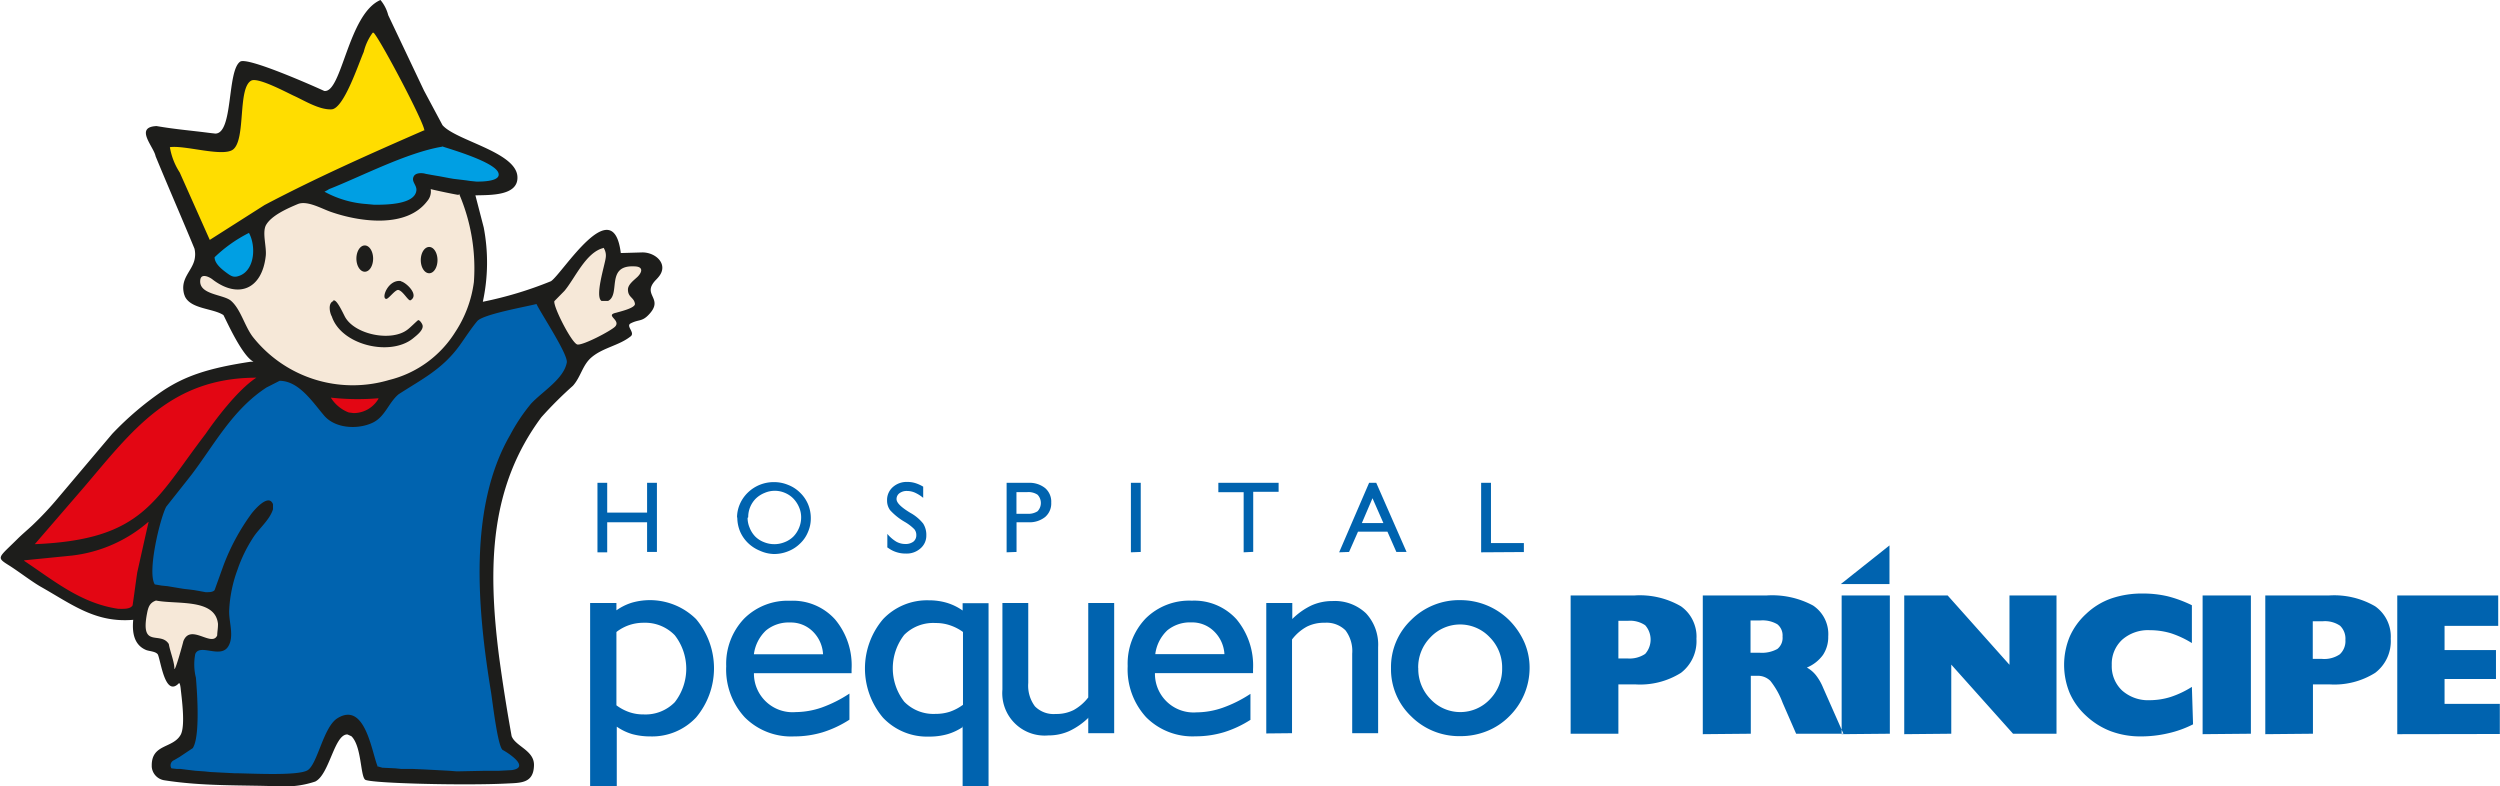 <svg xmlns="http://www.w3.org/2000/svg" viewBox="0 0 279.6 87.95"><defs><style>.cls-1{fill:#f6e8d8;}.cls-1,.cls-2,.cls-3,.cls-4,.cls-5,.cls-6{fill-rule:evenodd;}.cls-2{fill:#0063af;}.cls-3{fill:#fd0;}.cls-4{fill:#e30613;}.cls-5{fill:#009fe3;}.cls-6{fill:#1d1d1b;}</style></defs><g id="Camada_2" data-name="Camada 2"><g id="Layer_1" data-name="Layer 1"><path class="cls-1" d="M71.57,29.5l.18.09.17.12.13.16.09.2,0,.25v.14l-.09.26a2.12,2.12,0,0,1-.23.35,6.71,6.71,0,0,1-.71.7l-.28.31-.09.14-.05.11,0,.12,0,.2,0,.12a3.68,3.68,0,0,0,.31.38l.16.2.14.27.09.36,0,.26-.12.22-.15.16-.16.12-.35.18a9,9,0,0,1-1.6.49l.19.27.1.18,0,.24v.26l-.1.26-.17.22a5.31,5.31,0,0,1-1,.71c-.47.27-.94.52-1.42.75a8.25,8.25,0,0,1-1.74.64l-.29,0-.19,0-.26-.14L64,38.6l-.21-.25-.22-.29-.44-.68q-.35-.6-.66-1.2l-.38-.8c-.15-.35-.29-.69-.41-1.05a1.61,1.61,0,0,1-.09-.72l0-.13c.39-.41.79-.81,1.19-1.22.49-.61.89-1.27,1.32-1.93.25-.38.51-.75.78-1.12l.29-.35.3-.34.32-.32.35-.29.36-.24.39-.21c.17-.05.33-.12.5-.16l.58-.13v.5l.1.23a2.41,2.41,0,0,1,.11,1,2.7,2.7,0,0,1-.07.41,24.18,24.18,0,0,0-.66,3.37,2.22,2.22,0,0,0,0,.63h.39l.07,0L68,33.1l.09-.17.07-.24c.07-.43.11-.87.17-1.31l.07-.37.12-.37.18-.36L69,30l.35-.26.44-.19.53-.1h.6l.24,0,.21,0,.2.06ZM51.65,21.31l.31.74.78,2.34L53.12,26c.09.44.16.89.23,1.34.09.67.15,1.33.19,2,0,.32,0,.65,0,1s-.06,1-.12,1.44a13.92,13.92,0,0,1-.32,1.56,13.27,13.27,0,0,1-.48,1.47,15.21,15.21,0,0,1-.82,1.73c-.26.47-.55.91-.85,1.35-.18.25-.36.5-.56.75s-.65.75-1,1.11c-.21.2-.43.4-.66.59a14.34,14.34,0,0,1-1.18.87c-.34.21-.67.41-1,.59l-.82.39c-.48.21-1,.38-1.45.55l-1.14.32-.52.12-.53.1-.54.08-.53.06-.54,0-.54,0h-.54l-.54,0-.54,0-.54-.05-.53-.06-.53-.09-.54-.11L35.64,43l-.52-.14-.52-.17-.51-.18-.5-.2-.5-.22-.49-.24-.48-.26-.47-.28-.46-.3-.46-.32-.44-.34L29.86,40l-.41-.37-.41-.4-.39-.42-.37-.44-.37-.45-.34-.52-.3-.54c-.32-.63-.61-1.27-.94-1.9L26,34.52l-.31-.39L25.58,34l-.13-.1-.16-.09a13.7,13.7,0,0,0-1.37-.45l-.63-.23L23,33l-.29-.18-.26-.21-.23-.27L22,32,22,31.61v-.42l.13-.41.3-.3.38-.11.34,0,.3.08.28.12.23.13.68.47.49.26.46.2.44.12.42.06h.39l.36-.06.34-.11.32-.18.3-.23.27-.29.25-.36.22-.42.18-.5.14-.56a6.83,6.83,0,0,0,.11-.79,17,17,0,0,0-.13-1.75c0-.24,0-.47,0-.72l0-.23.05-.24.06-.23.1-.23.15-.25.18-.24.2-.22.23-.21.49-.38c.26-.17.52-.33.8-.49l.54-.28c.4-.19.81-.37,1.22-.54l.27-.09.29-.06.29,0,.29,0,.28,0,.55.13q.39.13.78.3l1.12.49,1.11.36c.57.15,1.13.29,1.71.4l1.09.16,1.1.08h.72c.36,0,.71-.05,1.06-.09l.68-.13.64-.18.31-.11.29-.13.29-.14.27-.17.26-.17.25-.2.23-.21a3.94,3.94,0,0,0,.49-.59l.13-.2a1.69,1.69,0,0,0,.1-.34v-.16l0-.83c.34.08.68.17,1,.24,1,.22,1.92.43,2.89.58Z"></path><path class="cls-2" d="M50.57,86.73l-.44,0-5.26-.27-.69-.07-1.46-.07L42,86.17l-.24-.58-.51-1.72-.57-1.68-.23-.5L40,81.05l-.14-.18-.14-.15-.15-.12-.14-.1-.14-.07-.15,0-.16,0h-.17l-.18,0-.21.06-.22.1-.37.22a3.43,3.43,0,0,0-.33.33l-.32.48a26.07,26.07,0,0,0-1.35,3.06l-.18.43A5.39,5.39,0,0,1,35,86.13l-.12.14-.14.13-.16.11-.16.08-.36.11a9.64,9.64,0,0,1-1.7.21c-1.8.09-3.6,0-5.4,0h-.78l-2.72-.14c-.27,0-.55-.06-.82-.07-.81-.06-1.61-.12-2.41-.2-.2,0-.4-.06-.6-.08l-.81-.09-.18-.43-.05-.21v-.22l0-.22.1-.21.13-.17.16-.14c.24-.17.51-.32.76-.47l1.4-.89a2.59,2.59,0,0,0,.21-.61,14.44,14.44,0,0,0,.22-2.54c0-1.4-.06-2.8-.17-4.2-.05-.5-.14-1-.2-1.5a5.44,5.44,0,0,1,0-.57,3.8,3.8,0,0,1,.06-.58l0-.19.08-.21.17-.3.26-.22.3-.13.31-.06h.29l.58.06.81.11h.24l.2,0,.18,0,.14-.06.12-.1.12-.16.08-.16.07-.18.05-.19,0-.41v-.47l-.2-1.84v-.55c0-.42.05-.83.1-1.24a12.23,12.23,0,0,1,.21-1.21l.29-1.16c.21-.71.46-1.41.74-2.1l.68-1.47.26-.48.87-1.29,1.31-1.6a5.58,5.58,0,0,0,.32-.52l.12-.3,0-.38c0-.08-.05-.07-.14-.06l-.11,0-1.17,1-1.3,1.86a26.39,26.39,0,0,0-1.32,2.53l-.64,1.47c-.35.95-.71,1.89-1.06,2.84l-.21.19-.19.11-.19.06-.35,0h-.48c-.36-.07-.72-.14-1.09-.19-.54-.08-1.08-.13-1.62-.2h-.14L18.45,66l-.45,0-1-.18-.19-.36-.08-.22L16.68,65l-.07-.51c0-.28,0-.57,0-.86s.06-.86.11-1.3l.1-.69c.19-1.13.44-2.24.74-3.34a11.67,11.67,0,0,1,.67-1.82l2.85-3.61c1-1.39,2-2.83,3-4.24.39-.55.8-1.09,1.22-1.62s.7-.84,1.06-1.25l.87-.89.62-.57c.33-.27.66-.54,1-.8l.73-.5,1.6-.81h.34l.45.06.44.12a5.63,5.63,0,0,1,.61.27c.2.12.39.23.57.36s.36.27.53.42a12.91,12.91,0,0,1,1.1,1.12c.48.56.94,1.14,1.42,1.7a3.26,3.26,0,0,0,.33.31,3.46,3.46,0,0,0,.66.41l.45.17a4.81,4.81,0,0,0,1,.19l.34,0a6.73,6.73,0,0,0,1.35-.16,5.91,5.91,0,0,0,.74-.27l.22-.12.19-.13.19-.14.32-.34c.16-.19.31-.39.46-.6l.62-.9a7.44,7.44,0,0,1,.58-.68l.24-.22c1.16-.75,2.35-1.45,3.48-2.23.42-.3.82-.6,1.22-.93l.76-.7c.32-.32.62-.66.91-1,.6-.77,1.13-1.59,1.7-2.38.22-.3.44-.6.69-.88l.12-.12.28-.19c.24-.12.47-.22.72-.32a26.41,26.41,0,0,1,3.25-.87c.93-.21,1.86-.39,2.78-.6l.36.69c.62,1.08,1.28,2.14,1.9,3.22a18.43,18.43,0,0,1,1.18,2.35,4.77,4.77,0,0,1,.15.54l0,.17v.18l-.11.41-.15.37-.19.37-.23.34-.25.33-.27.31-.6.6c-.59.55-1.21,1.07-1.81,1.61-.23.22-.45.44-.65.67s-.32.4-.48.6c-.4.56-.76,1.14-1.11,1.73s-.62,1.1-.93,1.65l-.38.77-.35.78L56,52l-.29.82-.27.84-.24.84-.21.86-.19.87-.16.89-.14.89-.12.9-.09.91-.08.92-.05.93-.06,1.86,0,1.87.08,1.88.13,1.88c.08.94.17,1.87.27,2.8L55,74.71c.13.9.27,1.79.42,2.68.09.63.17,1.26.26,1.88l.27,1.8a18,18,0,0,0,.52,2.31v.19l1.35.91.22.2.19.21.17.23.12.26,0,.32-.1.34-.24.26-.31.17-.57.14h-.24l-1.35.07-2.45,0-2.21,0-.47,0Z"></path><path class="cls-3" d="M41.82,3l.41.5a19.44,19.44,0,0,1,1.18,1.9c1.23,2.18,2.41,4.41,3.5,6.67a20.5,20.5,0,0,1,.93,2.15l0,.19L48,15h-.49C43,17,38.56,19,34.18,21.11c-1.47.72-2.92,1.46-4.37,2.22L23.26,27.5c-1.19-2.68-2.39-5.35-3.58-8-.18-.4-.39-.78-.58-1.17a7.52,7.52,0,0,1-.32-.78,4.47,4.47,0,0,1-.16-.63l0-.22,0-.62.8-.08a16.38,16.38,0,0,1,2.7.28,20.57,20.57,0,0,0,2.72.3,2.41,2.41,0,0,0,1-.17,1.58,1.58,0,0,0,.49-.88c.06-.25.11-.48.16-.73.16-1.1.21-2.21.33-3.32,0-.29.08-.58.13-.87a7,7,0,0,1,.19-.79l.09-.24.11-.22.12-.21.15-.2.17-.17L28,8.61l.29-.09h.32l.32,0,.34.07.72.23,1.15.48c.62.29,1.24.6,1.86.9l.4.18c.68.34,1.35.69,2,1l.53.19.74.18.23,0,.27,0,.73-.65.37-.59.84-1.74,1-2.47.46-1.21.35-.9.26-.45.22-.28L41.82,3Z"></path><path class="cls-4" d="M15.34,67.35l-.08.54-.25.3-.27.17-.28.1-.27.06-.53,0h-.47l-.82-.14c-.39-.09-.76-.19-1.14-.3s-.73-.24-1.08-.37-.7-.29-1-.45-.89-.45-1.33-.69c-.65-.37-1.28-.77-1.9-1.18-1-.69-2.06-1.4-3.1-2.1L2.26,63v-.76h.5l5.06-.5a14.34,14.34,0,0,0,2-.34L11.16,61c.35-.12.7-.25,1-.39a16.06,16.06,0,0,0,1.5-.74l1-.59,1.43-1,1.25-1L15.8,64.06v.14l-.44,3.15Z"></path><path class="cls-1" d="M24.8,69.84v0c0,.36-.06.73-.08,1.1l0,.29-.24.38-.31.23-.34.09h-.33l-.31-.06c-.38-.11-.75-.25-1.13-.38l-.25-.06-.21,0H21.4l-.13,0-.12.08-.13.14-.13.26c-.27.94-.53,1.9-.86,2.82l-.08.19-.18.29-.7.1L19,74.5c-.17-.76-.4-1.5-.55-2.26,0-.11-.15-.2-.23-.26L18,71.9l-.19-.05c-.24,0-.48-.08-.72-.11l-.27-.07-.29-.11-.28-.19-.23-.27-.16-.36-.09-.42v-.5l0-.6.12-.7.12-.53.09-.26.12-.25.17-.24.21-.21.26-.17.41-.18.55.1c1,.12,1.94.14,2.9.22.38,0,.75.09,1.12.15l.53.12a6.21,6.21,0,0,1,.76.27l.23.11.23.14.21.15.19.17.18.2.16.21.14.24.11.25a4.53,4.53,0,0,1,.16.71.48.48,0,0,1,0,.12Z"></path><path class="cls-5" d="M53,20.76l-.45-.05c-.76-.11-1.53-.22-2.3-.35l-1.73-.31-.88-.16-.25-.05-.66.05,0,.4.2.42L47,21v.33l-.09.39-.18.35-.26.28-.3.24-.33.18-.36.15-.38.11-.39.1-.8.12c-.39,0-.77.06-1.16.08h-.93L41,23.27h-.35L40,23.21l-.62-.12-.92-.27q-.47-.15-.9-.33c-.71-.29-1.4-.61-2.09-.92l.58-.51c.14-.09.29-.16.43-.24l.07-.05c1.82-.73,3.6-1.55,5.4-2.32,1.11-.48,2.22-.93,3.35-1.35.55-.2,1.11-.39,1.66-.56s.81-.23,1.22-.33.85-.19,1.28-.27c.75.25,1.51.49,2.26.75a18,18,0,0,1,3.39,1.48,5.08,5.08,0,0,1,.53.38l.14.14.13.15.11.16.09.19.07.29,0,.3-.13.27-.18.2-.22.15-.22.11-.24.08-.49.1c-.32,0-.63.07-.94.09h-.52l-.28,0ZM28,25.49l.37.75c.07.2.14.4.2.62s.08.43.11.65,0,.44,0,.67,0,.44,0,.67l-.1.43a4.13,4.13,0,0,1-.22.62l-.21.38-.27.35-.15.16-.17.14-.18.13-.2.11-.21.09-.22.08-.24.05-.24,0-.37,0-.41-.23c-.31-.2-.59-.41-.88-.64l-.34-.32-.3-.36-.13-.2-.12-.21-.09-.23L23.58,29l0-.44c.66-.57,1.32-1.14,2-1.67.33-.25.66-.48,1-.71l.54-.3.27-.13.65-.28Z"></path><path class="cls-4" d="M37.57,44.1a13.79,13.79,0,0,0,1.93.09c.89,0,1.78-.09,2.67-.1h.63v.68l-.55.65a6,6,0,0,1-.64.59l-.37.25-.42.19-.22.07-.49.1-.66,0-.56-.07c-.28-.15-.56-.29-.83-.45a7.44,7.44,0,0,1-.73-.52l-.26-.27a4.1,4.1,0,0,1-.35-.47l-.58-1c.48.09,1,.18,1.43.25Zm-7.35-2.34-1.67,1.13a19.14,19.14,0,0,0-3.16,3.2c-.71.87-1.38,1.77-2,2.69-1,1.28-1.91,2.59-2.85,3.89l-.85,1.15c-.42.53-.84,1.06-1.27,1.58l-.43.49-.44.47-.45.46-.46.43-.49.42-.5.39-.53.37-.55.35-.58.33-.61.31-.65.28L12,60l-.71.24-.76.21-.8.2-.84.17-.9.15-.94.13-1,.1L5,61.25l-2.16.12,6.26-7.26c1.14-1.34,2.27-2.69,3.43-4l1-1.09c.5-.52,1-1,1.52-1.54l1.06-1,.54-.46.56-.44.57-.42.58-.4.6-.39.62-.36.64-.34.65-.31.68-.29.69-.27L23,42.6l.74-.21.76-.18.79-.15.81-.12.85-.08.87,0,2.43-.05Z"></path><path class="cls-6" d="M17.38,67.15c2.29.49,6.7-.28,7,2.63,0,.54-.07.76-.09,1.29-.61,1.36-3-1.41-3.79.66,0,.08-1,3.7-1,3s-.5-1.94-.62-2.7c-.93-1.49-3.2.57-2.44-3.41.13-.69.29-1.21,1-1.45Zm-.76-8.78c-.43,1.88-.85,3.77-1.27,5.65-.17,1.13-.35,2.56-.52,3.68-.26.46-1.08.39-1.6.39C9.07,67.48,6.11,65,2.71,62.73v-.07h.07L8,62.14a15.81,15.81,0,0,0,8.59-3.77ZM37,44.47a27,27,0,0,0,5.32.07v.07a3.21,3.21,0,0,1-2.76,1.59L39,46.13a4.06,4.06,0,0,1-2-1.66Zm-8.33-2.23C26.54,43.63,24,47.06,23,48.52,17.28,56,16,60.36,3.89,60.86l5.57-6.45c5.35-6.29,9.66-12.17,19.23-12.17ZM60,34c.52,1.09,3.56,5.66,3.39,6.55-.35,1.85-2.74,3.24-4,4.6a20.4,20.4,0,0,0-2.33,3.49c-4.68,8.08-3.68,19.41-2.14,28.79.15.93.75,6.15,1.31,6.45s3.14,1.94,1,2.25l-1.52.08H54l-2.9.06-.9-.07-1.32-.07-1.31-.07L46.22,86,44.9,86l-.69-.07-1.45-.07-.49-.14v.07c-.67-1.43-1.37-7.45-4.55-5.45-1.57,1-2.21,5.15-3.33,5.81s-6.53.33-8.16.33l-1.38-.07-1.32-.07-.69-.07-1-.07L21,86.1,20.21,86,19.8,86l-.63-.07a.63.63,0,0,1,.31-.92l.58-.34,1.5-1c.83-1.27.5-6.15.35-7.88a6.09,6.09,0,0,1-.07-2.65c.51-1.21,2.83.57,3.69-.85.69-1.14.06-2.7.1-4a15.1,15.1,0,0,1,.93-4.57,16.06,16.06,0,0,1,1.86-3.76c.65-.94,1.75-1.85,2.11-3,0-.19,0-.38,0-.57-.48-1.24-2.05.6-2.4,1.05A24.34,24.34,0,0,0,25,63.22L24,66c-.21.25-.67.23-1,.23l-.76-.14L21.73,66l-.55-.07-.62-.07L20,65.77l-.83-.14-.41-.07-.69-.07-.76-.13c-.87-1.38.6-7.42,1.28-8.69.94-1.19,1.89-2.38,2.83-3.58C24,49.69,26,45.82,29.8,43.34l1.47-.75c2.19,0,3.76,2.48,5,3.91s3.74,1.56,5.4.78c1.41-.67,1.76-2.21,2.9-3.18,2.66-1.72,4.88-2.79,6.81-5.43.57-.79,1.35-2,2-2.76S58.75,34.32,60,34Zm7.54-6.3v.07a1.58,1.58,0,0,1,.2,1.08c-.1.8-1.24,4.33-.46,4.81H68c1.45-.71-.29-4,2.9-3.87,1,0,1,.55.42,1.15-.38.37-1.1.87-1.09,1.45,0,.88.68.86.78,1.58.07.49-1.74.89-2.07,1-1.38.29.56.81-.15,1.56-.49.49-3.59,2.11-4.21,2S61.85,34.28,62,33.68l1.12-1.14c1.17-1.37,2.41-4.36,4.4-4.81Zm-39.7-1.66c.8,1.46.65,4-.89,4.73-.77.35-1.06.15-1.68-.31S24,29.41,24,28.77a15.66,15.66,0,0,1,3.8-2.7Zm23.51-4.35A21.15,21.15,0,0,1,53,31.54a13.28,13.28,0,0,1-2.08,5.59,12.14,12.14,0,0,1-7.41,5.37,14.25,14.25,0,0,1-15.24-4.83c-.91-1.2-1.34-3.05-2.4-4-.82-.77-3.69-.67-3.47-2.37.1-.8,1.08-.3,1.43,0,2.83,2.12,5.47,1.06,5.89-2.66.12-1-.4-2.54,0-3.41.58-1.13,2.51-1.95,3.57-2.4s2.69.52,3.75.88c3.2,1.11,8.43,1.86,10.76-1.24a1.65,1.65,0,0,0,.37-1.32c.53.14,2.57.57,3.11.65Zm-1.88-5.31c1.23.4,5.81,1.75,6.26,2.93.39,1-1.84,1-2.44,1l-.69-.07-.48-.07L50.71,20l-.41-.07-1.11-.21-.83-.14-.76-.14c-.38-.12-1.07-.13-1.3.24-.37.6.33,1,.27,1.61-.16,1.6-3.42,1.61-4.71,1.61L41,22.82a11.43,11.43,0,0,1-4.71-1.38s.49-.25.49-.28c3.58-1.4,8.68-4.08,12.64-4.75ZM41.79,3.66c.8.86,5.67,10.08,5.67,10.93h-.07c-6,2.62-12,5.28-17.8,8.34l-6.13,3.9L20.1,19.29A7.4,7.4,0,0,1,19,16.46c1.69-.25,6,1.15,7.09.24,1.42-1.17.48-6.83,2-7.68.75-.42,4,1.34,4.79,1.7,1.15.52,2.83,1.58,4.2,1.51s3-5.06,3.6-6.42a6,6,0,0,1,1-2.15ZM42.55,0c-3.63,1.57-4.31,10.46-6.29,10.17C35,9.59,27.68,6.35,26.87,6.89c-1.5,1-.76,8.05-2.79,8.05l-.62-.07c-2.23-.29-3.73-.39-5.95-.77-2.52.11-.3,2.32-.11,3.37,1.3,3.17,3.05,7.18,4.35,10.34a2.71,2.71,0,0,1,0,1.26c-.32,1.31-1.62,2.09-1.16,3.83l.09.25c.67,1.43,3.16,1.32,4.31,2.09.34.63,2.08,4.57,3.37,5.22H28c-4.71.71-7.29,1.6-9.74,3.21a35,35,0,0,0-5.71,4.85l-6,7.1a36.16,36.16,0,0,1-2.93,3.13c-.52.49-1.14,1-1.7,1.56-2.18,2.16-2.39,2-.79,3,1.14.74,2.42,1.73,3.41,2.3,3.54,2,6.14,4.07,10.36,3.71-.14,1.43.09,2.82,1.45,3.38.36.14,1.1.15,1.31.51C18,74,18.47,78,20,76.42c.1-.1.17.27.2.53.12,1.14.56,4.24,0,5.24-.87,1.52-3.19,1-3.23,3.35v.2a1.66,1.66,0,0,0,1.37,1.52c4.42.7,8.64.52,13.1.69a10.69,10.69,0,0,0,3.81-.54c1.6-.78,2.13-5.31,3.61-5.27l.44.2c1.15,1.11,1,4.45,1.54,4.86s11.09.67,15.82.43c1.56-.08,3,0,3.06-2,.08-1.7-2.06-2.14-2.5-3.3-.54-3-1-5.91-1.41-8.94-1.3-10.22-1-19,4.74-26.73a43.43,43.43,0,0,1,3.53-3.52c.89-1,1.06-2.31,2.07-3.17,1.29-1.1,3.09-1.32,4.38-2.35.54-.42-.57-1.15,0-1.45.9-.47,1.25-.17,2-.95,1.84-1.9-.85-2.18.82-3.91.1-.1.2-.21.29-.32,1.18-1.38-.25-2.76-1.79-2.76l-2.42.07c-.87-7-6.54,2.32-7.81,3.15A42.26,42.26,0,0,1,54,33.75a20.75,20.75,0,0,0,.1-8.31l-.93-3.59c1.58-.05,4.8.09,4.7-2.07C57.76,17,51,15.74,49.49,14l-2.07-3.87-4-8.43A4.28,4.28,0,0,0,42.55,0Zm2.28,31.43c-1.45-.19-2.24,2-1.62,2,.25,0,1-1.06,1.34-1,.54.11,1.13,1.3,1.37,1.15,1-.6-.51-2-1.09-2.12Zm-7.54,2.24c-.66.24-.39,1.38-.18,1.72,1.06,3.22,6.57,4.52,9.1,2.44.36-.3,1.32-1,1-1.58-.08-.18-.35-.54-.48-.42-.31.26-.8.76-1.11,1-1.79,1.45-6,.6-7.06-1.44-.33-.65-1-2.09-1.32-1.74ZM48,27.62c-.52,0-.94.66-.94,1.47s.42,1.47.94,1.47.93-.66.93-1.47-.42-1.47-.93-1.47Zm-7.2-.17c-.52,0-.94.66-.94,1.47s.42,1.47.94,1.47.93-.66.93-1.47-.42-1.47-.93-1.47Z"></path><path class="cls-2" d="M66.82,61.77V54h1.09v3.33h4.46V54h1.1v7.73h-1.1V58.41H67.91v3.36Zm16.79-3.85A2.83,2.83,0,0,0,83.83,59a3,3,0,0,0,.63,1,2.8,2.8,0,0,0,1,.64,3.06,3.06,0,0,0,2.28,0,2.85,2.85,0,0,0,1-.64,3.06,3.06,0,0,0,.64-1,3,3,0,0,0,.22-1.12,2.8,2.8,0,0,0-.22-1.12,3.24,3.24,0,0,0-.65-1,2.85,2.85,0,0,0-.95-.64,2.87,2.87,0,0,0-2.25,0,3.09,3.09,0,0,0-1,.64,2.93,2.93,0,0,0-.85,2.09Zm-1.18-.05a3.78,3.78,0,0,1,.32-1.5,4,4,0,0,1,.89-1.28,4.15,4.15,0,0,1,2.91-1.17,4.06,4.06,0,0,1,1.59.31,3.85,3.85,0,0,1,1.33.86,3.9,3.9,0,0,1,.9,1.3A4,4,0,0,1,90.68,58a3.76,3.76,0,0,1-.32,1.51,3.66,3.66,0,0,1-.88,1.28,3.91,3.91,0,0,1-1.35.87,4.15,4.15,0,0,1-1.58.3A4,4,0,0,1,85,61.6a4.17,4.17,0,0,1-1.33-.86,4,4,0,0,1-.9-1.3,4.11,4.11,0,0,1-.31-1.57Zm16.81,3.3V59.71a4,4,0,0,0,1,.87,2.08,2.08,0,0,0,1,.26,1.45,1.45,0,0,0,.91-.26.9.9,0,0,0,.33-.73,1,1,0,0,0-.22-.66,5,5,0,0,0-1.07-.82,6.88,6.88,0,0,1-1.64-1.31,1.8,1.8,0,0,1-.34-1.1,1.91,1.91,0,0,1,.64-1.48,2.32,2.32,0,0,1,1.64-.58,2.93,2.93,0,0,1,.88.13,4,4,0,0,1,.88.4v1.25a4.08,4.08,0,0,0-.94-.59,2.21,2.21,0,0,0-.86-.18,1.34,1.34,0,0,0-.85.25.8.8,0,0,0-.33.66c0,.39.46.86,1.37,1.43l.16.1a4.79,4.79,0,0,1,1.45,1.21,2.35,2.35,0,0,1,.35,1.31,1.87,1.87,0,0,1-.65,1.46,2.31,2.31,0,0,1-1.63.58,3.31,3.31,0,0,1-1.13-.18,3.21,3.21,0,0,1-1-.56Zm14.44-3.71h1.2a1.89,1.89,0,0,0,1.16-.28,1.34,1.34,0,0,0,0-1.85,1.82,1.82,0,0,0-1.16-.29h-1.2v2.42Zm-1.1,4.31V54H115a2.8,2.8,0,0,1,1.89.59,2,2,0,0,1,.68,1.62,2,2,0,0,1-.68,1.61,2.8,2.8,0,0,1-1.89.59h-1.31v3.32Zm13.9,0V54h1.1v7.73Zm12.61,0V55.05h-2.83V54H143v1h-2.84v6.72Zm13.22-3.27h2.41l-1.22-2.78-1.19,2.78Zm-2.54,3.27L153.12,54h.8l3.39,7.73h-1.14l-1-2.27h-3.29l-1,2.27Zm15.88,0V54h1.1v6.74h3.68v1Z"></path><path class="cls-2" d="M181,73.64h1a3.13,3.13,0,0,0,2-.51,2.42,2.42,0,0,0,0-3.2,3,3,0,0,0-1.91-.5H181v4.21Zm-5.34,8.42V66.6h7.08A9.15,9.15,0,0,1,188,67.81a4.13,4.13,0,0,1,1.73,3.63A4.46,4.46,0,0,1,188,75.25a8.6,8.6,0,0,1-5.15,1.29H181v5.52ZM195.78,73h1a3.59,3.59,0,0,0,2-.42,1.58,1.58,0,0,0,.58-1.38,1.6,1.6,0,0,0-.58-1.38,3.27,3.27,0,0,0-1.89-.43h-1.11V73Zm-5.34,9.11V66.6h7.08a9.66,9.66,0,0,1,5.25,1.12,3.84,3.84,0,0,1,1.7,3.46,3.62,3.62,0,0,1-.59,2.07,4.22,4.22,0,0,1-1.8,1.41,3.41,3.41,0,0,1,1,.84,5.81,5.81,0,0,1,.81,1.4l2.28,5.16h-5.29l-1.51-3.46A8.92,8.92,0,0,0,198,76.15a2,2,0,0,0-1.44-.57h-.75v6.48Zm15.53,0V66.6h5.39V82.06Zm7,0V66.6h4.86l6.91,7.75V66.6H230V82.06h-4.86l-6.91-7.73v7.73Zm32.17-10.19a10.77,10.77,0,0,0-2.32-1.09,8.28,8.28,0,0,0-2.39-.35,4.37,4.37,0,0,0-3.09,1.07,3.68,3.68,0,0,0-1.16,2.83,3.72,3.72,0,0,0,1.16,2.85,4.38,4.38,0,0,0,3.09,1.08,7.91,7.91,0,0,0,2.36-.37,10.64,10.64,0,0,0,2.35-1.12l.13,4.19a11.8,11.8,0,0,1-2.78,1,13.38,13.38,0,0,1-3.1.35,9.45,9.45,0,0,1-3.32-.58,8.42,8.42,0,0,1-2.74-1.71,7.57,7.57,0,0,1-1.86-2.57,8.26,8.26,0,0,1,0-6.28,7.64,7.64,0,0,1,1.86-2.58,7.87,7.87,0,0,1,2.8-1.71,10.62,10.62,0,0,1,3.57-.55,12,12,0,0,1,2.74.31,13.73,13.73,0,0,1,2.7,1v4.23Zm1.2,10.19V66.6h5.4V82.06Zm12.34-8.42h1a3.09,3.09,0,0,0,2-.51,2,2,0,0,0,.63-1.61,2,2,0,0,0-.6-1.59,3,3,0,0,0-1.91-.5h-1.14v4.21Zm-5.33,8.42V66.6h7.08a9.09,9.09,0,0,1,5.21,1.21,4.14,4.14,0,0,1,1.74,3.63,4.44,4.44,0,0,1-1.74,3.81,8.58,8.58,0,0,1-5.14,1.29h-1.82v5.52Zm14.76,0V66.6H279.4V70h-6v2.7h5.75v3.24h-5.75v2.78h6.18v3.37ZM205.88,65.32,211.32,61v4.32Zm-50.31,9.4a7.27,7.27,0,0,1,2.26-5.39,7.58,7.58,0,0,1,5.51-2.21,7.76,7.76,0,0,1,5.44,2.23,8.25,8.25,0,0,1,1.71,2.5,7.15,7.15,0,0,1,.58,2.87,7.61,7.61,0,0,1-2.29,5.41,7.34,7.34,0,0,1-2.49,1.64,7.82,7.82,0,0,1-2.95.56,7.58,7.58,0,0,1-5.51-2.21,7.27,7.27,0,0,1-2.26-5.4Zm3.05,0A4.8,4.8,0,0,0,160,78.2a4.55,4.55,0,0,0,6.64,0A4.86,4.86,0,0,0,168,74.73a4.78,4.78,0,0,0-1.38-3.45,4.55,4.55,0,0,0-6.64,0,4.77,4.77,0,0,0-1.37,3.45Zm-17,7.31V67.44h2.91v1.79a7.74,7.74,0,0,1,2.17-1.53,5.72,5.72,0,0,1,2.33-.48,5.06,5.06,0,0,1,3.74,1.37,5.14,5.14,0,0,1,1.36,3.78V82h-2.9V73.11a3.84,3.84,0,0,0-.75-2.61,3,3,0,0,0-2.33-.85,4.24,4.24,0,0,0-2,.44,5.19,5.19,0,0,0-1.65,1.43V82Zm-12.41-8.87h7.73a3.85,3.85,0,0,0-1.16-2.55,3.48,3.48,0,0,0-2.53-1,4,4,0,0,0-2.7.89,4.42,4.42,0,0,0-1.34,2.63Zm10.68,7.32a12.13,12.13,0,0,1-3,1.41,11,11,0,0,1-3.19.46,7.3,7.3,0,0,1-5.52-2.14,7.91,7.91,0,0,1-2.06-5.71,7.31,7.31,0,0,1,2-5.32,6.91,6.91,0,0,1,5.17-2,6.37,6.37,0,0,1,5,2.08,8.09,8.09,0,0,1,1.85,5.59v.43H129.17a4.32,4.32,0,0,0,4.66,4.39,9,9,0,0,0,2.9-.51,14.2,14.2,0,0,0,3.12-1.56v2.92Zm-18.14-.23a7.79,7.79,0,0,1-2.18,1.52,5.68,5.68,0,0,1-2.33.48,4.74,4.74,0,0,1-5.13-5.13V67.44H115v8.94a3.87,3.87,0,0,0,.75,2.62,2.93,2.93,0,0,0,2.33.85,4.27,4.27,0,0,0,2-.44A5.28,5.28,0,0,0,121.71,78V67.44h2.9V82h-2.9V80.26ZM84.32,73.17h7.73a3.85,3.85,0,0,0-1.15-2.55,3.49,3.49,0,0,0-2.53-1,4,4,0,0,0-2.7.89,4.43,4.43,0,0,0-1.35,2.63ZM95,80.49a12.13,12.13,0,0,1-3,1.41,11,11,0,0,1-3.19.46,7.3,7.3,0,0,1-5.52-2.14,7.87,7.87,0,0,1-2.07-5.71,7.32,7.32,0,0,1,2-5.32,6.89,6.89,0,0,1,5.17-2,6.35,6.35,0,0,1,5,2.08,8,8,0,0,1,1.85,5.59v.43H84.32A4.32,4.32,0,0,0,89,79.64a9.1,9.1,0,0,0,2.9-.51A14.42,14.42,0,0,0,95,77.57v2.92ZM66,88V67.44h2.94v.82a6.14,6.14,0,0,1,1.74-.86,7.34,7.34,0,0,1,7.17,1.84,8.55,8.55,0,0,1,0,11,6.74,6.74,0,0,1-5.15,2.12,7.53,7.53,0,0,1-2-.26,5.93,5.93,0,0,1-1.72-.83V88Zm2.94-17.3v8.18a5.23,5.23,0,0,0,1.45.77,4.74,4.74,0,0,0,1.57.25,4.57,4.57,0,0,0,3.51-1.37,6.1,6.1,0,0,0,0-7.48A4.6,4.6,0,0,0,72,69.65a5,5,0,0,0-1.57.24,4.94,4.94,0,0,0-1.45.76Zm38.76,10.59a6.1,6.1,0,0,1-1.73.82,7.36,7.36,0,0,1-2.07.27,6.77,6.77,0,0,1-5.15-2.12,8.52,8.52,0,0,1,0-11,6.77,6.77,0,0,1,5.15-2.12,6.94,6.94,0,0,1,2,.28,6.12,6.12,0,0,1,1.76.86v-.82h2.9V88h-2.9V81.24Zm0-2.37V70.68a5.33,5.33,0,0,0-1.46-.75,4.82,4.82,0,0,0-1.59-.25A4.6,4.6,0,0,0,101.13,71a6.1,6.1,0,0,0,0,7.48,4.57,4.57,0,0,0,3.51,1.36,5.09,5.09,0,0,0,1.59-.24,5.42,5.42,0,0,0,1.46-.77Z"></path></g></g></svg>